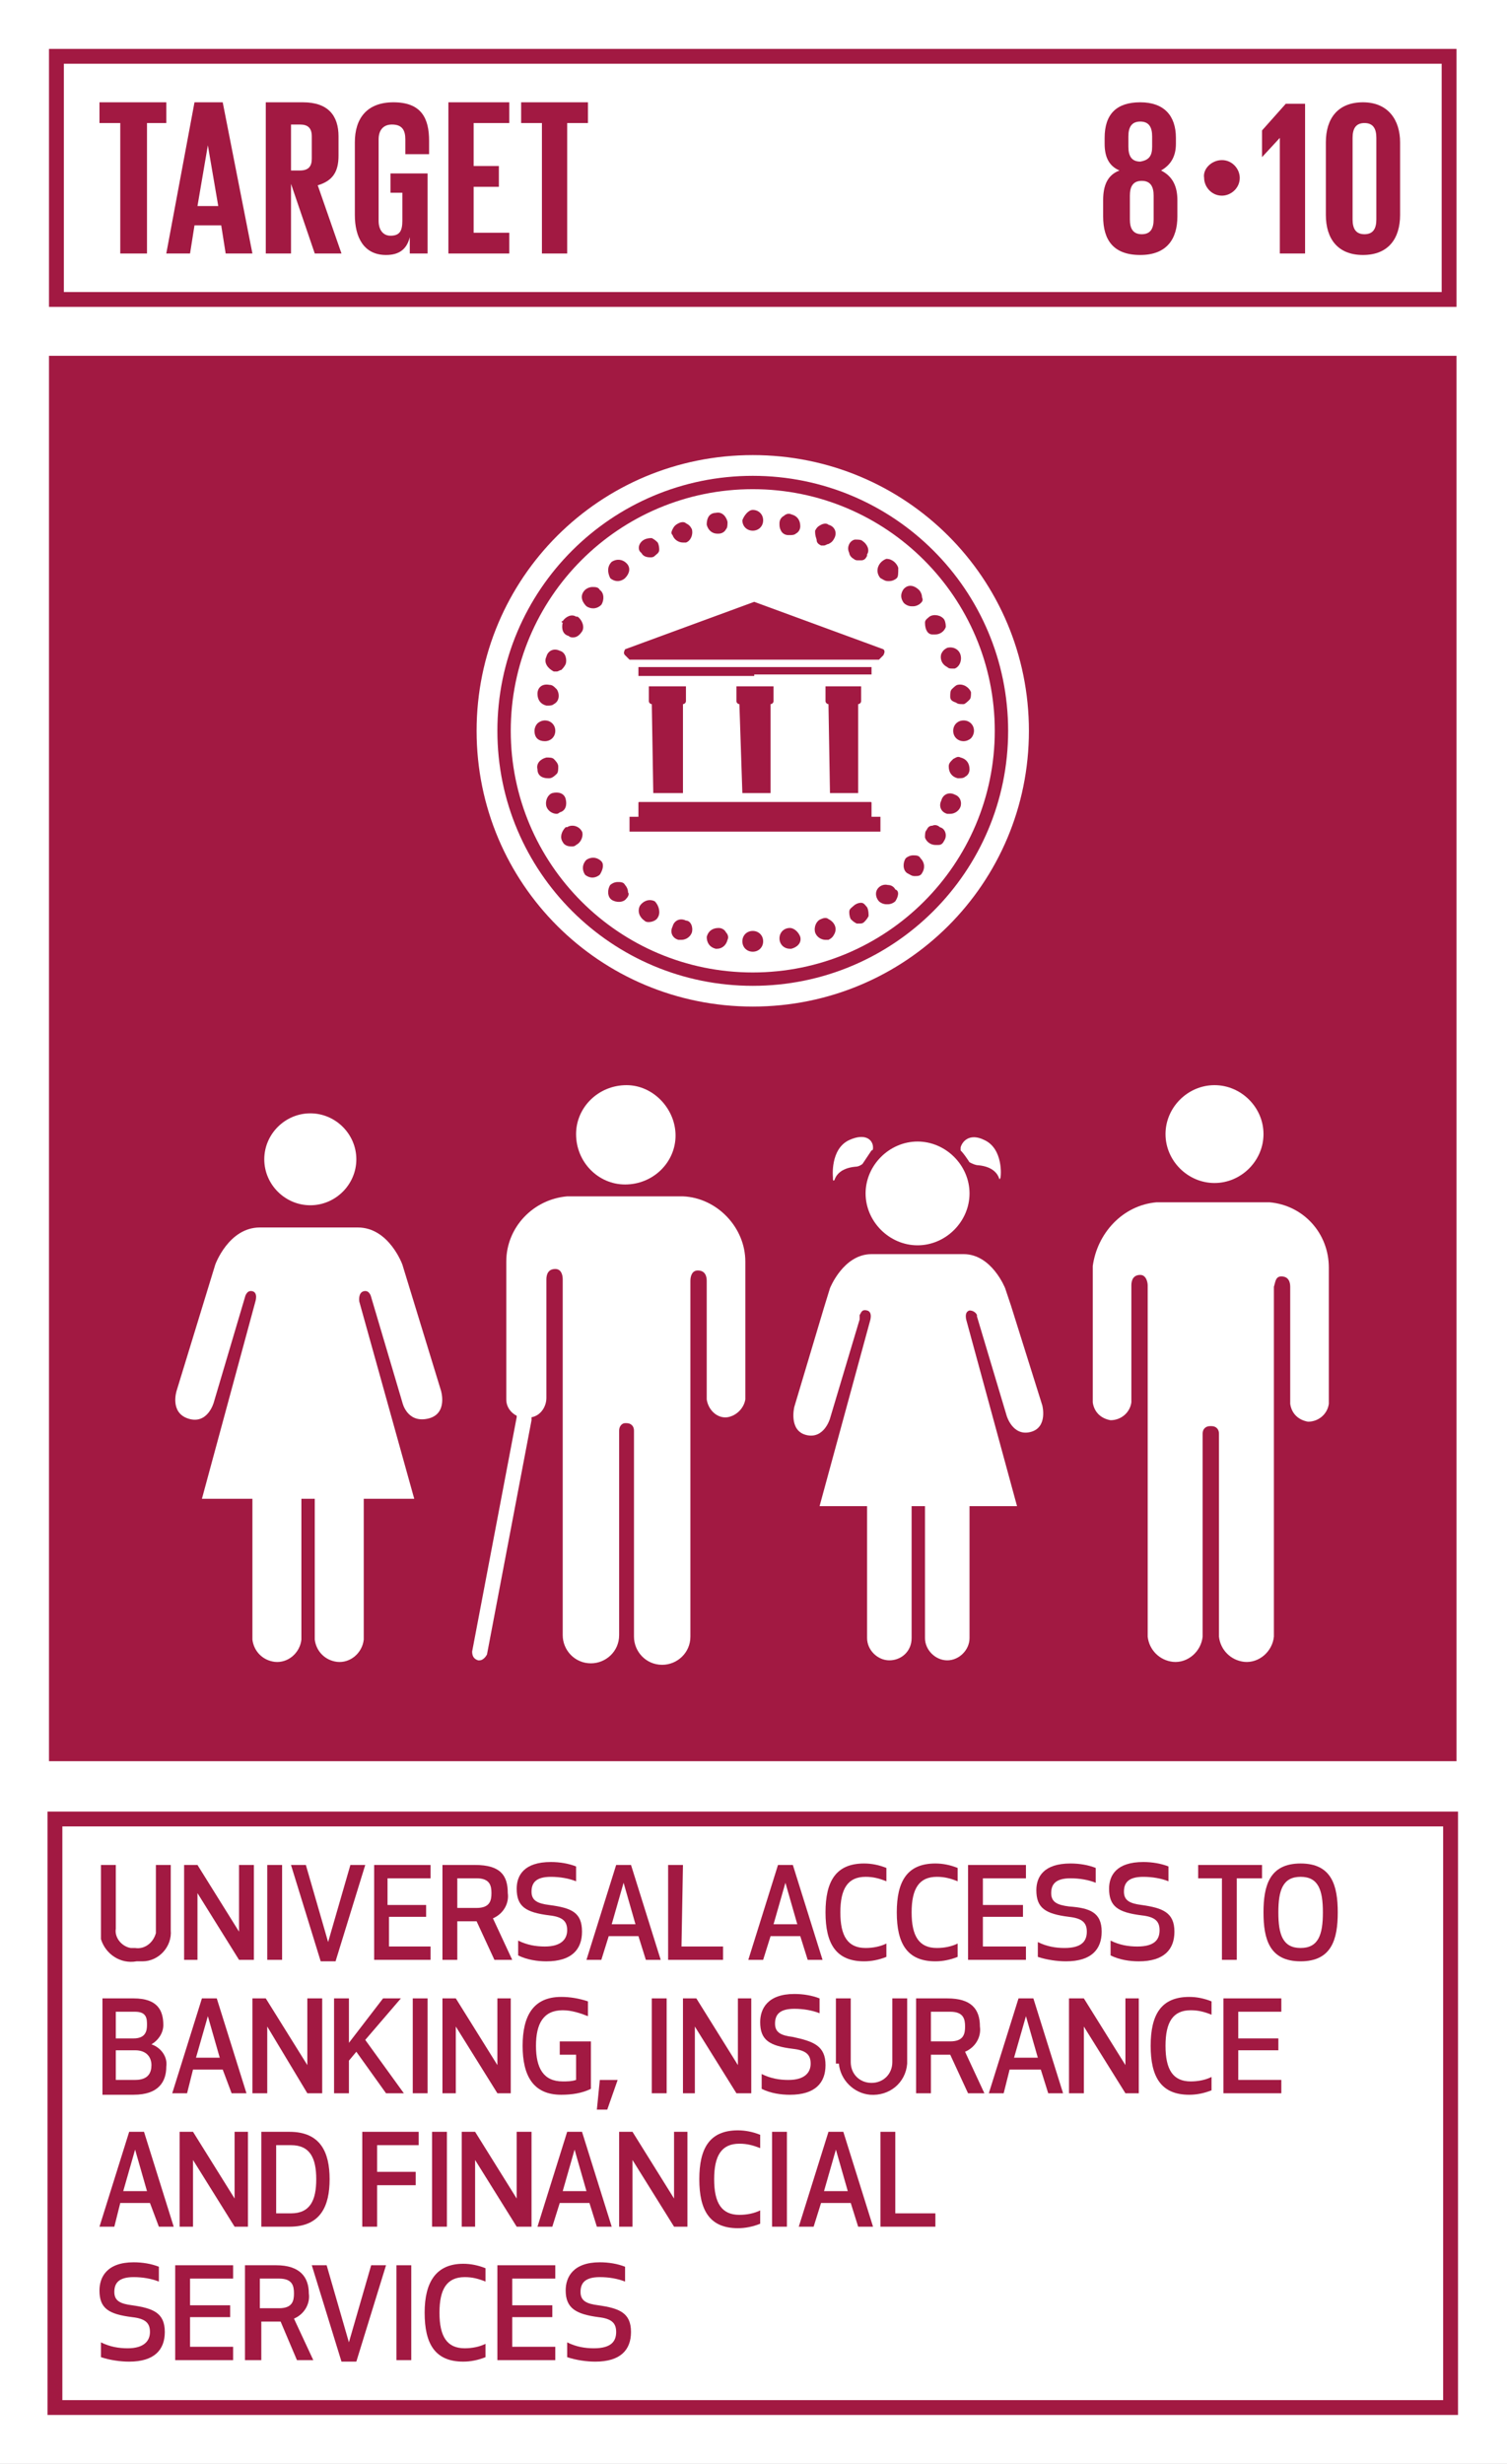 <svg width="112" height="183" viewBox="0 0 112 183" fill="none" xmlns="http://www.w3.org/2000/svg">
<rect x="0" y="0" width="112" height="183" fill="#808080" stroke="none"/>
<g clip-path="url(#clip0_2355_22782)">
<path d="M112 0H0V183H112V0Z" fill="white"/>
<path d="M108.359 179.365H3.531V134.551H108.359V179.365ZM4.634 178.264H107.255V135.652H4.634V178.264Z" fill="#A21942"/>
<path d="M7.503 143.36V138.516H8.607V143.25C8.497 143.911 9.048 144.572 9.71 144.682C9.821 144.682 9.931 144.682 10.041 144.682C10.703 144.792 11.366 144.351 11.586 143.581C11.586 143.47 11.586 143.36 11.586 143.25V138.516H12.69V143.36C12.8 144.572 11.807 145.673 10.593 145.673C10.372 145.673 10.262 145.673 10.152 145.673C8.938 145.893 7.834 145.122 7.503 144.021C7.503 143.801 7.503 143.581 7.503 143.36Z" fill="#A21942"/>
<path d="M17.765 145.563L14.676 140.608V145.563H13.683V138.516H14.676L17.765 143.47V138.516H18.869V145.563H17.765Z" fill="#A21942"/>
<path d="M19.862 145.563V138.516H20.965V145.563H19.862Z" fill="#A21942"/>
<path d="M27.145 138.516L24.938 145.673H23.834L21.627 138.516H22.731L24.386 144.241L26.041 138.516H27.145Z" fill="#A21942"/>
<path d="M31.779 142.369H28.91V144.572H32V145.563H27.807V138.516H32V139.507H28.8V141.489H31.669V142.369H31.779Z" fill="#A21942"/>
<path d="M33.986 145.563H32.883V138.516H35.31C37.186 138.516 37.738 139.286 37.738 140.608C37.848 141.378 37.407 142.149 36.635 142.48L38.069 145.563H36.745L35.421 142.7H33.986V145.563ZM33.986 141.709H35.421C36.414 141.709 36.524 141.158 36.524 140.608C36.524 140.057 36.414 139.507 35.421 139.507H33.986V141.709Z" fill="#A21942"/>
<path d="M43.255 143.472C43.255 144.793 42.483 145.674 40.607 145.674C39.945 145.674 39.172 145.564 38.51 145.234V144.133C39.172 144.463 39.834 144.573 40.496 144.573C41.71 144.573 42.152 144.023 42.152 143.362C42.152 142.701 41.821 142.371 40.828 142.261C39.062 142.041 38.4 141.6 38.4 140.279C38.4 139.288 38.952 138.297 40.938 138.297C41.6 138.297 42.262 138.407 42.814 138.627V139.728C42.262 139.508 41.6 139.398 40.938 139.398C39.834 139.398 39.503 139.838 39.503 140.499C39.503 141.16 39.945 141.38 40.828 141.49C42.483 141.71 43.255 142.041 43.255 143.472Z" fill="#A21942"/>
<path d="M47.448 143.801H45.241L44.69 145.563H43.586L45.793 138.516H46.897L49.103 145.563H48L47.448 143.801ZM46.345 139.837L45.462 142.92H47.228L46.345 139.837Z" fill="#A21942"/>
<path d="M50.648 144.572H53.738V145.563H49.655V138.516H50.758L50.648 144.572Z" fill="#A21942"/>
<path d="M59.476 143.801H57.269L56.717 145.563H55.614L57.821 138.516H58.924L61.131 145.563H60.028L59.476 143.801ZM58.372 139.837L57.49 142.92H59.255L58.372 139.837Z" fill="#A21942"/>
<path d="M64.221 138.406C64.772 138.406 65.324 138.516 65.876 138.737V139.728C65.324 139.507 64.883 139.397 64.331 139.397C63.007 139.397 62.455 140.278 62.455 142.04C62.455 143.802 63.007 144.682 64.331 144.682C64.883 144.682 65.434 144.572 65.876 144.352V145.343C65.324 145.563 64.772 145.673 64.221 145.673C62.124 145.673 61.352 144.352 61.352 142.04C61.352 139.728 62.124 138.406 64.221 138.406Z" fill="#A21942"/>
<path d="M69.517 138.406C70.069 138.406 70.621 138.516 71.172 138.737V139.728C70.621 139.507 70.179 139.397 69.627 139.397C68.303 139.397 67.752 140.278 67.752 142.04C67.752 143.802 68.303 144.682 69.627 144.682C70.179 144.682 70.731 144.572 71.172 144.352V145.343C70.621 145.563 70.069 145.673 69.517 145.673C67.421 145.673 66.648 144.352 66.648 142.04C66.648 139.728 67.421 138.406 69.517 138.406Z" fill="#A21942"/>
<path d="M76.028 142.369H73.048V144.572H76.248V145.563H71.945V138.516H76.248V139.507H73.048V141.489H76.028V142.369Z" fill="#A21942"/>
<path d="M81.876 143.471C81.876 144.793 81.103 145.673 79.228 145.673C78.566 145.673 77.793 145.563 77.131 145.343V144.242C77.793 144.572 78.455 144.682 79.117 144.682C80.441 144.682 80.772 144.132 80.772 143.471C80.772 142.811 80.441 142.48 79.448 142.37C77.683 142.15 77.021 141.71 77.021 140.388C77.021 139.397 77.573 138.406 79.559 138.406C80.221 138.406 80.883 138.516 81.434 138.737V139.838C80.883 139.617 80.221 139.507 79.559 139.507C78.455 139.507 78.124 139.948 78.124 140.608C78.124 141.269 78.566 141.489 79.448 141.599C80.993 141.71 81.876 142.04 81.876 143.471Z" fill="#A21942"/>
<path d="M87.283 143.472C87.283 144.793 86.51 145.674 84.634 145.674C83.972 145.674 83.2 145.564 82.538 145.234V144.133C83.2 144.463 83.862 144.573 84.524 144.573C85.848 144.573 86.179 144.023 86.179 143.362C86.179 142.701 85.848 142.371 84.855 142.261C83.09 142.041 82.427 141.6 82.427 140.279C82.427 139.288 82.979 138.297 84.965 138.297C85.627 138.297 86.29 138.407 86.841 138.627V139.728C86.29 139.508 85.627 139.398 84.965 139.398C83.862 139.398 83.531 139.838 83.531 140.499C83.531 141.16 83.972 141.38 84.855 141.49C86.4 141.71 87.283 142.041 87.283 143.472Z" fill="#A21942"/>
<path d="M91.917 139.507V145.563H90.814V139.507H89.048V138.516H93.793V139.507H91.917Z" fill="#A21942"/>
<path d="M93.903 142.04C93.903 140.058 94.345 138.406 96.662 138.406C98.979 138.406 99.421 140.058 99.421 142.04C99.421 144.022 98.979 145.673 96.662 145.673C94.345 145.673 93.903 144.022 93.903 142.04ZM95.007 142.04C95.007 143.691 95.338 144.682 96.662 144.682C97.986 144.682 98.317 143.691 98.317 142.04C98.317 140.388 97.986 139.397 96.662 139.397C95.338 139.397 95.007 140.388 95.007 142.04Z" fill="#A21942"/>
<path d="M7.614 148.426H9.931C11.697 148.426 12.138 149.307 12.138 150.408C12.138 150.958 11.807 151.509 11.255 151.839C11.917 152.059 12.469 152.72 12.359 153.491C12.359 154.592 11.807 155.583 9.931 155.583H7.614V148.426ZM10.041 149.417H8.607V151.399H9.931C10.814 151.399 10.924 150.848 10.924 150.408C10.924 149.967 10.924 149.417 10.041 149.417ZM8.607 154.482H10.041C11.034 154.482 11.255 153.931 11.255 153.381C11.255 152.83 10.924 152.28 10.041 152.28H8.607V154.482Z" fill="#A21942"/>
<path d="M16.552 153.711H14.345L13.903 155.473H12.8L15.007 148.426H16.11L18.317 155.473H17.214L16.552 153.711ZM15.448 149.747L14.566 152.83H16.331L15.448 149.747Z" fill="#A21942"/>
<path d="M22.841 155.473L19.862 150.518V155.473H18.759V148.426H19.752L22.841 153.381V148.426H23.945V155.473H22.841Z" fill="#A21942"/>
<path d="M26.483 152.39L25.931 153.05V155.473H24.828V148.426H25.931V151.729L28.469 148.426H29.793L27.145 151.509L30.014 155.473H28.69L26.483 152.39Z" fill="#A21942"/>
<path d="M30.676 155.473V148.426H31.779V155.473H30.676Z" fill="#A21942"/>
<path d="M36.966 155.473L33.876 150.518V155.473H32.883V148.426H33.876L36.966 153.381V148.426H37.959V155.473H36.966Z" fill="#A21942"/>
<path d="M38.841 151.95C38.841 149.748 39.614 148.316 41.71 148.316C42.372 148.316 43.034 148.427 43.697 148.647V149.748C43.145 149.528 42.483 149.307 41.821 149.307C40.386 149.307 39.834 150.298 39.834 151.95C39.834 153.602 40.386 154.593 41.821 154.593C42.152 154.593 42.483 154.593 42.814 154.482V152.611H41.6V151.62H43.917V155.143C43.255 155.473 42.483 155.584 41.71 155.584C39.614 155.584 38.841 154.152 38.841 151.95Z" fill="#A21942"/>
<path d="M45.904 154.484L45.131 156.687H44.359L44.579 154.484H45.904Z" fill="#A21942"/>
<path d="M48.441 155.473V148.426H49.545V155.473H48.441Z" fill="#A21942"/>
<path d="M54.731 155.473L51.641 150.518V155.473H50.758V148.426H51.752L54.841 153.381V148.426H55.834V155.473H54.731Z" fill="#A21942"/>
<path d="M61.352 153.383C61.352 154.704 60.579 155.585 58.703 155.585C58.041 155.585 57.269 155.475 56.607 155.145V154.043C57.269 154.374 57.931 154.484 58.593 154.484C59.807 154.484 60.248 153.933 60.248 153.273C60.248 152.612 59.917 152.282 58.924 152.172C57.159 151.951 56.497 151.511 56.497 150.19C56.497 149.199 57.048 148.098 59.035 148.098C59.697 148.098 60.359 148.208 60.91 148.428V149.529C60.359 149.309 59.697 149.199 59.035 149.199C57.931 149.199 57.6 149.639 57.6 150.3C57.6 150.96 58.041 151.181 58.924 151.291C60.469 151.621 61.352 151.951 61.352 153.383Z" fill="#A21942"/>
<path d="M62.124 153.271V148.426H63.227V153.16C63.227 154.041 63.889 154.702 64.772 154.702C65.655 154.702 66.317 154.041 66.317 153.16V148.426H67.421V153.271C67.31 154.702 66.096 155.693 64.662 155.583C63.448 155.473 62.455 154.482 62.345 153.271H62.124Z" fill="#A21942"/>
<path d="M69.186 155.473H68.083V148.426H70.4C72.165 148.426 72.828 149.197 72.828 150.518C72.938 151.289 72.497 152.059 71.724 152.39L73.159 155.473H71.945L70.621 152.61H69.186V155.473ZM69.186 151.619H70.621C71.614 151.619 71.724 151.068 71.724 150.518C71.724 149.967 71.614 149.417 70.621 149.417H69.186V151.619Z" fill="#A21942"/>
<path d="M77.352 153.711H75.034L74.593 155.473H73.49L75.696 148.426H76.8L79.007 155.473H77.903L77.352 153.711ZM76.248 149.747L75.365 152.83H77.131L76.248 149.747Z" fill="#A21942"/>
<path d="M83.641 155.473L80.552 150.518V155.473H79.448V148.426H80.552L83.641 153.381V148.426H84.634V155.473H83.641Z" fill="#A21942"/>
<path d="M88.386 148.316C88.938 148.316 89.49 148.427 90.041 148.647V149.638C89.49 149.417 89.048 149.307 88.496 149.307C87.172 149.307 86.621 150.188 86.621 151.95C86.621 153.712 87.172 154.593 88.496 154.593C89.048 154.593 89.6 154.482 90.041 154.262V155.253C89.49 155.473 88.938 155.584 88.386 155.584C86.29 155.584 85.517 154.262 85.517 151.95C85.517 149.638 86.29 148.316 88.386 148.316Z" fill="#A21942"/>
<path d="M95.007 152.28H92.028V154.482H95.228V155.473H90.924V148.426H95.228V149.417H92.028V151.399H95.007V152.28Z" fill="#A21942"/>
<path d="M11.145 163.621H8.938L8.497 165.383H7.393L9.6 158.336H10.703L12.91 165.383H11.807L11.145 163.621ZM10.041 159.657L9.159 162.74H10.924L10.041 159.657Z" fill="#A21942"/>
<path d="M17.435 165.383L14.345 160.428V165.383H13.352V158.336H14.345L17.435 163.291V158.336H18.428V165.383H17.435Z" fill="#A21942"/>
<path d="M19.421 165.383V158.336H21.517C23.834 158.336 24.497 159.877 24.497 161.859C24.497 163.841 23.834 165.383 21.517 165.383H19.421ZM20.524 164.392H21.628C23.062 164.392 23.503 163.401 23.503 161.859C23.503 160.318 23.062 159.327 21.628 159.327H20.524V164.392Z" fill="#A21942"/>
<path d="M30.896 162.3H28.027V165.383H26.924V158.336H31.117V159.327H28.027V161.309H30.896V162.3Z" fill="#A21942"/>
<path d="M32.11 165.383V158.336H33.214V165.383H32.11Z" fill="#A21942"/>
<path d="M38.4 165.383L35.31 160.428V165.383H34.317V158.336H35.31L38.4 163.291V158.336H39.503V165.383H38.4Z" fill="#A21942"/>
<path d="M43.807 163.621H41.6L41.048 165.383H39.945L42.152 158.336H43.255L45.462 165.383H44.359L43.807 163.621ZM42.703 159.657L41.821 162.74H43.586L42.703 159.657Z" fill="#A21942"/>
<path d="M50.096 165.383L47.007 160.428V165.383H46.014V158.336H47.007L50.096 163.291V158.336H51.09V165.383H50.096Z" fill="#A21942"/>
<path d="M54.841 158.227C55.393 158.227 55.945 158.337 56.497 158.557V159.548C55.945 159.328 55.503 159.218 54.952 159.218C53.628 159.218 53.076 160.098 53.076 161.86C53.076 163.622 53.628 164.503 54.952 164.503C55.503 164.503 56.055 164.393 56.497 164.172V165.163C55.945 165.384 55.393 165.494 54.841 165.494C52.745 165.494 51.972 164.172 51.972 161.86C51.972 159.548 52.745 158.227 54.841 158.227Z" fill="#A21942"/>
<path d="M57.379 165.383V158.336H58.483V165.383H57.379Z" fill="#A21942"/>
<path d="M63.227 163.621H61.021L60.469 165.383H59.365L61.572 158.336H62.676L64.883 165.383H63.779L63.227 163.621ZM62.124 159.657L61.241 162.74H63.007L62.124 159.657Z" fill="#A21942"/>
<path d="M66.538 164.392H69.517V165.383H65.434V158.336H66.538V164.392Z" fill="#A21942"/>
<path d="M12.248 173.202C12.248 174.524 11.476 175.405 9.6 175.405C8.938 175.405 8.165 175.294 7.503 175.074V173.973C8.165 174.304 8.828 174.414 9.49 174.414C10.703 174.414 11.145 173.863 11.145 173.202C11.145 172.542 10.814 172.211 9.821 172.101C8.055 171.881 7.393 171.441 7.393 170.119C7.393 169.128 7.945 168.027 9.931 168.027C10.593 168.027 11.255 168.137 11.807 168.358V169.459C11.255 169.239 10.593 169.128 9.931 169.128C8.828 169.128 8.497 169.569 8.497 170.23C8.497 170.89 8.938 171.11 9.821 171.22C11.366 171.441 12.248 171.771 12.248 173.202Z" fill="#A21942"/>
<path d="M17.104 172.1H14.124V174.302H17.324V175.293H13.021V168.246H17.324V169.237H14.124V171.219H17.104V172.1Z" fill="#A21942"/>
<path d="M19.31 175.293H18.207V168.246H20.524C22.29 168.246 22.952 169.127 22.952 170.338C23.062 171.109 22.621 171.88 21.848 172.21L23.283 175.293H22.069L20.855 172.43H19.421V175.293H19.31ZM19.31 171.439H20.745C21.738 171.439 21.848 170.889 21.848 170.338C21.848 169.788 21.738 169.237 20.745 169.237H19.31V171.439Z" fill="#A21942"/>
<path d="M28.69 168.246L26.483 175.403H25.379L23.172 168.246H24.276L25.931 173.972L27.586 168.246H28.69Z" fill="#A21942"/>
<path d="M29.462 175.293V168.246H30.565V175.293H29.462Z" fill="#A21942"/>
<path d="M34.428 168.137C34.979 168.137 35.531 168.247 36.083 168.467V169.458C35.531 169.238 35.09 169.128 34.538 169.128C33.214 169.128 32.662 170.009 32.662 171.77C32.662 173.532 33.214 174.413 34.538 174.413C35.09 174.413 35.641 174.303 36.083 174.083V175.074C35.531 175.294 34.979 175.404 34.428 175.404C32.331 175.404 31.559 174.083 31.559 171.77C31.559 169.458 32.441 168.137 34.428 168.137Z" fill="#A21942"/>
<path d="M41.048 172.1H38.069V174.302H41.269V175.293H36.966V168.246H41.269V169.237H38.069V171.219H41.048V172.1Z" fill="#A21942"/>
<path d="M46.896 173.202C46.896 174.524 46.124 175.405 44.248 175.405C43.586 175.405 42.814 175.294 42.152 175.074V173.973C42.814 174.304 43.476 174.414 44.138 174.414C45.462 174.414 45.793 173.863 45.793 173.202C45.793 172.542 45.462 172.211 44.469 172.101C42.814 171.881 42.041 171.441 42.041 170.119C42.041 169.128 42.593 168.027 44.579 168.027C45.241 168.027 45.903 168.137 46.455 168.358V169.459C45.903 169.239 45.241 169.128 44.579 169.128C43.476 169.128 43.145 169.569 43.145 170.23C43.145 170.89 43.586 171.11 44.469 171.22C46.014 171.441 46.896 171.771 46.896 173.202Z" fill="#A21942"/>
<path d="M108.248 26.426H3.641V130.808H108.248V26.426Z" fill="#A21942"/>
<path d="M108.359 22.792H3.641V3.633H108.248V22.792H108.359ZM4.745 21.691H107.145V4.734H4.745V21.691Z" fill="#A21942"/>
<path d="M7.393 7.598H12.359V9.139H10.924V18.829H8.938V9.139H7.393V7.598Z" fill="#A21942"/>
<path d="M12.359 18.829L14.455 7.598H16.552L18.759 18.829H16.772L16.441 16.737H14.455L14.124 18.829H12.359ZM14.676 15.305H16.221L15.448 10.791L14.676 15.305Z" fill="#A21942"/>
<path d="M21.628 13.654V18.829H19.752V7.598H22.51C24.386 7.598 25.159 8.589 25.159 10.13V11.562C25.159 12.773 24.717 13.433 23.614 13.764L25.379 18.829H23.393L21.628 13.654ZM21.628 9.139V12.663H22.29C22.952 12.663 23.172 12.332 23.172 11.782V10.13C23.172 9.47 22.841 9.249 22.29 9.249H21.628V9.139Z" fill="#A21942"/>
<path d="M29.131 12.883H31.779V18.829H30.455V17.617C30.234 18.498 29.683 18.939 28.69 18.939C27.034 18.939 26.372 17.617 26.372 15.966V10.571C26.372 8.809 27.255 7.598 29.241 7.598C31.338 7.598 31.89 8.809 31.89 10.46V11.451H30.124V10.35C30.124 9.69 29.903 9.249 29.131 9.249C28.469 9.249 28.138 9.69 28.138 10.35V16.406C28.138 17.067 28.469 17.507 29.021 17.507C29.683 17.507 29.903 17.177 29.903 16.406V14.314H29.021V12.883H29.131Z" fill="#A21942"/>
<path d="M33.324 7.598H37.848V9.139H35.2V12.332H37.076V13.874H35.2V17.287H37.848V18.829H33.324V7.598Z" fill="#A21942"/>
<path d="M38.731 7.598H43.697V9.139H42.152V18.829H40.276V9.139H38.731V7.598Z" fill="#A21942"/>
<path d="M81.986 16.076V14.865C81.986 13.764 82.317 12.993 83.2 12.663C82.427 12.332 82.096 11.672 82.096 10.681V10.24C82.096 8.479 82.979 7.598 84.745 7.598C86.51 7.598 87.393 8.589 87.393 10.24V10.681C87.393 11.562 87.062 12.222 86.29 12.663C87.172 13.103 87.503 13.874 87.503 14.865V16.076C87.503 17.728 86.731 18.939 84.745 18.939C82.758 18.939 81.986 17.838 81.986 16.076ZM85.738 16.296V14.534C85.738 13.874 85.517 13.433 84.855 13.433C84.193 13.433 83.972 13.874 83.972 14.534V16.296C83.972 16.957 84.193 17.397 84.855 17.397C85.517 17.397 85.738 16.957 85.738 16.296ZM85.627 10.901V10.13C85.627 9.47 85.407 9.029 84.745 9.029C84.083 9.029 83.862 9.47 83.862 10.13V10.901C83.862 11.562 84.083 12.002 84.745 12.002C85.407 11.892 85.627 11.562 85.627 10.901Z" fill="#A21942"/>
<path d="M90.814 11.891C91.586 11.891 92.138 12.551 92.138 13.212C92.138 13.983 91.476 14.533 90.814 14.533C90.041 14.533 89.49 13.873 89.49 13.212C89.379 12.551 90.041 11.891 90.814 11.891Z" fill="#A21942"/>
<path d="M96.993 7.598V18.829H95.117V10.24L93.793 11.672V9.69L95.558 7.708H96.993V7.598Z" fill="#A21942"/>
<path d="M98.538 15.966V10.571C98.538 8.809 99.421 7.598 101.296 7.598C103.172 7.598 104.055 8.919 104.055 10.571V15.966C104.055 17.728 103.172 18.939 101.296 18.939C99.421 18.939 98.538 17.728 98.538 15.966ZM102.29 16.296V10.24C102.29 9.58 102.069 9.139 101.407 9.139C100.745 9.139 100.524 9.58 100.524 10.24V16.296C100.524 16.957 100.745 17.397 101.407 17.397C102.069 17.397 102.29 16.957 102.29 16.296Z" fill="#A21942"/>
<path d="M46.455 87.975C48.552 87.975 50.207 86.323 50.207 84.341C50.207 82.359 48.552 80.598 46.565 80.598C44.469 80.598 42.814 82.249 42.814 84.231C42.814 86.323 44.469 87.975 46.455 87.975Z" fill="white"/>
<path d="M50.759 88.856H50.538H42.483H42.152C39.614 89.076 37.627 91.168 37.627 93.7V103.94C37.627 104.491 37.959 104.931 38.4 105.152V105.262L35.09 122.659C35.09 122.989 35.2 123.209 35.531 123.319H35.641C35.862 123.319 36.083 123.099 36.193 122.879L39.503 105.482C39.503 105.372 39.503 105.372 39.503 105.262C40.166 105.151 40.607 104.491 40.607 103.83V95.022C40.607 94.691 40.717 94.251 41.269 94.251C41.71 94.251 41.821 94.691 41.821 95.022V121.448C41.821 122.549 42.703 123.54 43.917 123.54C45.021 123.54 46.014 122.659 46.014 121.448V106.253C46.014 105.922 46.234 105.702 46.455 105.702H46.566C46.897 105.702 47.117 105.922 47.117 106.253C47.117 106.253 47.117 106.253 47.117 106.363V121.558C47.117 122.659 48 123.65 49.214 123.65C50.317 123.65 51.31 122.769 51.31 121.558V95.132C51.31 94.801 51.421 94.361 51.862 94.361C52.414 94.361 52.524 94.801 52.524 95.132V103.94C52.634 104.711 53.297 105.372 54.069 105.262C54.731 105.151 55.283 104.601 55.393 103.94V93.7C55.393 91.168 53.297 88.966 50.759 88.856Z" fill="white"/>
<path d="M90.262 87.865C88.276 87.865 86.621 86.213 86.621 84.231C86.621 82.249 88.276 80.598 90.262 80.598C92.248 80.598 93.903 82.249 93.903 84.231C93.903 86.213 92.248 87.865 90.262 87.865Z" fill="white"/>
<path d="M85.959 89.297H86.179H94.124H94.345C96.883 89.517 98.758 91.609 98.758 94.142V104.272C98.648 105.042 97.986 105.593 97.214 105.593C96.552 105.483 96 105.042 95.889 104.272V95.573C95.889 95.243 95.779 94.802 95.227 94.802C94.786 94.802 94.786 95.243 94.676 95.573V121.559C94.565 122.66 93.572 123.541 92.469 123.43C91.476 123.32 90.703 122.55 90.593 121.559V106.474C90.593 106.143 90.372 105.923 90.041 105.923C90.041 105.923 90.041 105.923 89.931 105.923C89.6 105.923 89.379 106.143 89.379 106.474C89.379 106.474 89.379 106.474 89.379 106.584V121.559C89.269 122.66 88.276 123.541 87.172 123.43C86.179 123.32 85.407 122.55 85.296 121.559V95.463C85.296 95.243 85.186 94.692 84.745 94.692C84.193 94.692 84.083 95.133 84.083 95.463V104.161C83.972 104.932 83.31 105.483 82.538 105.483C81.876 105.373 81.324 104.932 81.214 104.161V94.031C81.545 91.609 83.421 89.517 85.959 89.297Z" fill="white"/>
<path d="M23.062 89.518C21.186 89.518 19.641 87.977 19.641 86.105C19.641 84.233 21.186 82.691 23.062 82.691C24.938 82.691 26.483 84.233 26.483 86.105C26.483 87.977 24.938 89.518 23.062 89.518Z" fill="white"/>
<path d="M13.131 103.28L16 93.921C16 93.921 16.993 91.168 19.31 91.168H26.593C28.91 91.168 29.903 93.921 29.903 93.921L32.772 103.28C32.772 103.28 33.324 105.042 31.779 105.372C30.234 105.702 29.903 104.161 29.903 104.161L27.586 96.343C27.586 96.343 27.476 95.793 27.034 95.903C26.593 96.013 26.703 96.673 26.703 96.673L30.786 111.318H27.034V121.778C26.924 122.769 26.041 123.54 25.048 123.43C24.165 123.32 23.503 122.659 23.393 121.778V111.318H22.4V121.778C22.29 122.769 21.407 123.54 20.414 123.43C19.531 123.32 18.869 122.659 18.759 121.778V111.318H15.007L18.979 96.673C18.979 96.673 19.2 96.013 18.759 95.903C18.317 95.793 18.207 96.343 18.207 96.343L15.889 104.161C15.889 104.161 15.448 105.812 14.014 105.372C12.579 104.932 13.131 103.28 13.131 103.28Z" fill="white"/>
<path d="M59.034 104.49L61.241 97.112L61.682 95.681C61.682 95.681 62.676 93.148 64.772 93.148H71.614C73.71 93.148 74.703 95.681 74.703 95.681L75.145 97.002L77.462 104.379C77.462 104.379 77.903 106.031 76.579 106.361C75.255 106.692 74.814 105.15 74.814 105.15L72.607 97.773V97.663C72.496 97.443 72.276 97.333 72.055 97.333C71.614 97.443 71.834 98.103 71.834 98.103L75.586 111.867H72.055V121.666C72.055 122.547 71.282 123.318 70.4 123.318C69.517 123.318 68.745 122.547 68.745 121.666V111.867H67.751V121.666C67.751 122.657 66.979 123.318 66.096 123.318C65.214 123.318 64.441 122.547 64.441 121.666V111.867H60.91L64.662 98.103C64.662 98.103 64.882 97.443 64.441 97.333C64 97.222 64 97.553 63.889 97.663V97.993L61.682 105.37C61.682 105.37 61.241 106.912 59.917 106.582C58.593 106.251 59.034 104.49 59.034 104.49Z" fill="white"/>
<path d="M64.883 85.224C64.883 84.673 64.331 84.123 63.117 84.673C61.683 85.334 61.903 87.426 61.903 87.426C61.903 87.646 61.903 87.756 62.014 87.646C62.124 87.316 62.455 86.765 63.559 86.655C63.779 86.655 64 86.545 64.11 86.435C64.331 86.105 64.552 85.774 64.772 85.444C64.883 85.444 64.883 85.334 64.883 85.224Z" fill="white"/>
<path d="M73.159 84.674C72.055 84.124 71.503 84.784 71.393 85.225C71.393 85.335 71.393 85.445 71.393 85.445C71.614 85.665 71.835 85.995 72.055 86.326C72.276 86.436 72.496 86.546 72.717 86.546C73.821 86.656 74.152 87.207 74.262 87.537C74.262 87.647 74.372 87.537 74.372 87.317C74.372 87.427 74.593 85.335 73.159 84.674Z" fill="white"/>
<path d="M68.193 84.785C66.096 84.785 64.331 86.547 64.331 88.639C64.331 90.731 66.096 92.493 68.193 92.493C70.289 92.493 72.055 90.731 72.055 88.639C72.055 86.547 70.289 84.785 68.193 84.785Z" fill="white"/>
<path d="M55.945 33.801C44.579 33.801 35.421 42.94 35.421 54.281C35.421 65.622 44.579 74.761 55.945 74.761C67.31 74.761 76.469 65.622 76.469 54.281C76.469 42.94 67.31 33.801 55.945 33.801ZM55.945 73.22C45.462 73.22 36.965 64.741 36.965 54.281C36.965 43.821 45.462 35.342 55.945 35.342C66.428 35.342 74.924 43.821 74.924 54.281C74.924 64.741 66.428 73.22 55.945 73.22Z" fill="white"/>
<path d="M55.945 36.332C46.014 36.332 37.959 44.37 37.959 54.28C37.959 64.189 46.014 72.227 55.945 72.227C65.876 72.227 73.931 64.189 73.931 54.28C73.931 44.37 65.876 36.332 55.945 36.332ZM72.165 51.417C72.165 51.637 72.165 51.857 72.055 51.967C71.945 52.078 71.724 52.298 71.614 52.298H71.503C71.393 52.298 71.172 52.298 71.062 52.188C70.731 52.078 70.621 51.967 70.621 51.747C70.621 51.527 70.621 51.307 70.731 51.197C70.841 51.087 71.062 50.866 71.172 50.866C71.614 50.756 72.055 51.087 72.165 51.417ZM71.393 48.664C71.503 49.105 71.283 49.545 70.952 49.655C70.841 49.655 70.731 49.655 70.731 49.655C70.621 49.655 70.51 49.655 70.4 49.545C69.959 49.325 69.848 48.884 69.959 48.554C70.069 48.334 70.179 48.224 70.4 48.114C70.841 48.004 71.283 48.224 71.393 48.664ZM68.745 46.242C68.745 46.022 68.965 45.911 69.076 45.801C69.407 45.581 69.959 45.691 70.179 46.022C70.29 46.242 70.29 46.462 70.29 46.572C70.179 46.902 69.848 47.123 69.517 47.123C69.407 47.123 69.407 47.123 69.296 47.123C68.965 47.123 68.745 46.792 68.745 46.242ZM63.117 40.406C63.227 40.186 63.448 40.076 63.559 40.076C63.779 40.076 64 40.076 64.11 40.186C64.441 40.406 64.662 40.846 64.441 41.177C64.441 41.177 64.441 41.177 64.441 41.287C64.331 41.507 64.221 41.617 64 41.617H63.779C63.669 41.617 63.559 41.617 63.448 41.507C63.227 41.397 63.117 41.177 63.117 41.067C63.007 40.846 63.007 40.626 63.117 40.406ZM61.572 52.298C61.462 52.298 61.352 52.188 61.352 52.078V50.976H64V52.078C64 52.188 63.889 52.298 63.779 52.298V58.904H61.683L61.572 52.298ZM56.055 50.206H47.448V49.545H64.772V50.096H56.055V50.206ZM54.952 52.298C54.841 52.298 54.731 52.188 54.731 52.078V50.976H57.489V52.078C57.489 52.188 57.379 52.298 57.269 52.298V58.904H55.172L54.952 52.298ZM48.441 52.298C48.331 52.298 48.221 52.188 48.221 52.078V50.976H50.979V52.078C50.979 52.188 50.869 52.298 50.758 52.298V58.904H48.552L48.441 52.298ZM56.055 48.995H46.786L46.455 48.664C46.345 48.554 46.345 48.444 46.455 48.224L56.055 44.7L65.655 48.224C65.765 48.334 65.765 48.444 65.655 48.664L65.324 48.995H56.055ZM60.579 39.415C60.69 39.195 60.8 39.085 61.021 38.975C61.241 38.864 61.462 38.864 61.572 38.975C62.014 39.085 62.234 39.525 62.014 39.966C61.903 40.186 61.793 40.296 61.572 40.406C61.462 40.406 61.352 40.516 61.241 40.516C61.131 40.516 61.021 40.516 61.021 40.516C60.8 40.406 60.69 40.296 60.69 40.076C60.579 39.745 60.579 39.635 60.579 39.415ZM58.262 38.314C58.372 38.204 58.593 38.094 58.814 38.204C59.255 38.314 59.476 38.644 59.476 39.085C59.476 39.305 59.365 39.525 59.145 39.635C59.034 39.745 58.814 39.745 58.703 39.745H58.593C58.372 39.745 58.152 39.635 58.041 39.415C57.931 39.195 57.931 39.085 57.931 38.864C57.931 38.644 58.041 38.424 58.262 38.314ZM55.945 37.873C56.386 37.873 56.717 38.204 56.717 38.644C56.717 39.085 56.386 39.415 55.945 39.415C55.503 39.415 55.172 39.085 55.172 38.644C55.283 38.314 55.614 37.873 55.945 37.873ZM52.634 38.424C52.745 38.204 52.965 38.094 53.186 38.094C53.627 37.984 53.959 38.314 54.069 38.754C54.069 38.975 54.069 39.195 53.959 39.305C53.848 39.525 53.627 39.635 53.407 39.635H53.296C52.965 39.635 52.634 39.415 52.524 38.975C52.524 38.864 52.524 38.644 52.634 38.424ZM49.986 39.305C50.096 39.085 50.207 38.975 50.428 38.864C50.648 38.754 50.869 38.754 50.979 38.864C51.2 38.975 51.31 39.085 51.421 39.305C51.531 39.745 51.31 40.186 50.979 40.296C50.869 40.296 50.758 40.296 50.758 40.296C50.428 40.296 50.096 40.076 49.986 39.745C49.876 39.635 49.876 39.525 49.986 39.305ZM47.889 40.076C48.11 39.966 48.331 39.966 48.441 39.966C48.662 40.076 48.772 40.186 48.883 40.296C48.993 40.516 48.993 40.736 48.993 40.846C48.993 41.067 48.772 41.177 48.662 41.287C48.552 41.397 48.441 41.397 48.331 41.397C48 41.397 47.779 41.287 47.669 41.067C47.338 40.846 47.448 40.296 47.889 40.076ZM45.462 41.727C45.793 41.507 46.234 41.507 46.565 41.837C46.896 42.168 46.786 42.608 46.455 42.938C46.345 43.049 46.124 43.159 45.903 43.159C45.683 43.159 45.462 43.049 45.352 42.938C45.131 42.498 45.131 42.058 45.462 41.727ZM41.821 46.132C42.041 45.801 42.483 45.581 42.814 45.801C42.814 45.801 42.814 45.801 42.924 45.801C43.255 46.022 43.476 46.572 43.255 46.902C43.034 47.233 42.814 47.343 42.593 47.343C42.483 47.343 42.372 47.343 42.262 47.233C41.821 47.123 41.71 46.682 41.821 46.242C41.71 46.242 41.71 46.132 41.821 46.132ZM40.607 48.774C40.717 48.334 41.158 48.114 41.6 48.334C42.041 48.444 42.152 48.995 42.041 49.325C41.931 49.545 41.821 49.655 41.71 49.765C41.6 49.765 41.489 49.875 41.379 49.875C41.269 49.875 41.158 49.875 41.158 49.875C40.717 49.655 40.386 49.215 40.607 48.774ZM40.828 50.866C41.048 50.866 41.158 50.976 41.379 51.197C41.6 51.527 41.6 52.078 41.158 52.298C41.048 52.408 40.828 52.408 40.717 52.408H40.607C40.165 52.298 39.945 51.967 39.945 51.527C39.945 51.087 40.276 50.756 40.828 50.866ZM39.724 54.28C39.724 54.059 39.834 53.839 39.945 53.729C40.055 53.619 40.276 53.509 40.496 53.509C40.938 53.509 41.269 53.839 41.269 54.28C41.269 54.72 40.938 55.05 40.496 55.05C40.055 55.05 39.724 54.83 39.724 54.28ZM39.945 57.142C39.834 56.702 40.165 56.372 40.607 56.262C40.828 56.262 41.048 56.262 41.158 56.372C41.269 56.482 41.489 56.702 41.489 56.922C41.489 57.142 41.489 57.363 41.379 57.473C41.269 57.583 41.048 57.803 40.828 57.803H40.717C40.276 57.803 39.945 57.583 39.945 57.142ZM41.379 60.446C41.048 60.446 40.717 60.225 40.607 59.895C40.496 59.455 40.717 59.014 41.048 58.904C41.489 58.794 41.931 58.904 42.041 59.345C42.152 59.785 42.041 60.225 41.6 60.336C41.489 60.446 41.379 60.446 41.379 60.446ZM42.814 62.758C42.703 62.868 42.593 62.868 42.483 62.868C42.152 62.868 41.931 62.758 41.821 62.538C41.6 62.208 41.71 61.767 42.041 61.437C42.041 61.437 42.041 61.437 42.152 61.437C42.483 61.217 43.034 61.327 43.255 61.767C43.365 61.987 43.255 62.538 42.814 62.758ZM43.476 43.819C43.586 43.709 43.807 43.599 44.028 43.599C44.248 43.599 44.469 43.599 44.579 43.819C44.91 44.04 44.91 44.59 44.69 44.92C44.358 45.251 43.917 45.251 43.586 45.031C43.145 44.59 43.145 44.15 43.476 43.819C43.365 43.819 43.365 43.819 43.476 43.819ZM44.579 64.96C44.469 65.07 44.248 65.18 44.028 65.18C43.807 65.18 43.586 65.07 43.476 64.96C43.255 64.63 43.255 64.189 43.586 63.859C43.917 63.639 44.358 63.639 44.69 63.969C44.91 64.189 44.8 64.63 44.579 64.96ZM46.565 66.722C46.345 67.052 45.793 67.052 45.462 66.832C45.131 66.612 45.131 66.061 45.352 65.731C45.462 65.621 45.683 65.511 45.903 65.511C46.124 65.511 46.345 65.511 46.455 65.731C46.565 65.841 46.676 66.061 46.676 66.281C46.786 66.392 46.676 66.612 46.565 66.722ZM46.786 60.666H47.448V59.675C47.448 59.565 47.448 59.565 47.559 59.565H64.662C64.772 59.565 64.772 59.565 64.772 59.675V60.666H65.434V61.767H46.786V60.666ZM48.883 68.153C48.772 68.374 48.441 68.484 48.221 68.484C48.11 68.484 48 68.484 47.889 68.374C47.559 68.153 47.338 67.713 47.559 67.272C47.779 66.942 48.221 66.722 48.662 66.942C48.993 67.272 49.103 67.823 48.883 68.153ZM51.421 69.254C51.31 69.585 50.979 69.805 50.648 69.805C50.538 69.805 50.428 69.805 50.428 69.805C49.986 69.695 49.765 69.254 49.986 68.814C50.096 68.374 50.538 68.153 50.979 68.374C51.31 68.374 51.531 68.814 51.421 69.254ZM53.296 70.466H53.186C52.745 70.356 52.524 70.025 52.524 69.585C52.634 69.144 52.965 68.924 53.407 68.924C53.627 68.924 53.848 69.034 53.959 69.254C54.069 69.365 54.179 69.585 54.069 69.805C53.959 70.245 53.627 70.466 53.296 70.466ZM55.945 70.686C55.503 70.686 55.172 70.356 55.172 69.915C55.172 69.475 55.503 69.144 55.945 69.144C56.386 69.144 56.717 69.475 56.717 69.915C56.717 70.356 56.386 70.686 55.945 70.686ZM59.476 69.585C59.586 70.025 59.255 70.356 58.814 70.466H58.703C58.262 70.466 57.931 70.135 57.931 69.695C57.931 69.254 58.262 68.924 58.703 68.924C59.034 68.924 59.365 69.254 59.476 69.585ZM62.014 69.365C61.903 69.585 61.793 69.695 61.572 69.805C61.462 69.805 61.352 69.805 61.352 69.805C61.021 69.805 60.69 69.585 60.579 69.254C60.469 68.814 60.69 68.374 61.021 68.263C61.241 68.153 61.462 68.153 61.572 68.263C62.014 68.484 62.234 68.924 62.014 69.365ZM64.552 68.043C64.441 68.263 64.331 68.374 64.221 68.484C64.11 68.594 64 68.594 63.889 68.594H63.669C63.448 68.484 63.338 68.374 63.227 68.263C63.117 68.043 63.117 67.823 63.117 67.713C63.117 67.493 63.338 67.383 63.448 67.272C63.559 67.162 63.779 67.052 64 67.052C64.221 67.052 64.331 67.272 64.441 67.383C64.552 67.603 64.552 67.823 64.552 68.043ZM66.538 66.942C66.427 67.052 66.207 67.162 65.986 67.162H65.876C65.655 67.162 65.434 67.052 65.324 66.942C65.214 66.832 65.103 66.612 65.103 66.392C65.103 65.951 65.545 65.621 65.986 65.731C66.207 65.731 66.427 65.841 66.538 66.061C66.869 66.171 66.758 66.612 66.538 66.942ZM66.648 42.938C66.538 43.049 66.317 43.159 66.096 43.159H65.986C65.765 43.159 65.655 43.049 65.434 42.938C65.324 42.828 65.214 42.608 65.214 42.388C65.214 41.948 65.545 41.617 65.876 41.507C66.317 41.507 66.648 41.837 66.758 42.168C66.758 42.608 66.758 42.828 66.648 42.938ZM68.524 64.85C68.414 65.07 68.193 65.07 67.972 65.07C67.752 65.07 67.641 64.96 67.421 64.85C67.09 64.63 67.09 64.079 67.31 63.749C67.421 63.639 67.641 63.529 67.862 63.529C68.083 63.529 68.303 63.529 68.414 63.749C68.745 64.079 68.745 64.52 68.524 64.85ZM68.414 44.81C68.303 44.92 68.083 45.031 67.862 45.031H67.752C67.531 45.031 67.31 44.92 67.2 44.81C67.09 44.7 66.979 44.48 66.979 44.26C66.979 44.04 67.09 43.819 67.2 43.709C67.531 43.379 67.972 43.489 68.303 43.819C68.414 43.929 68.524 44.15 68.524 44.37C68.634 44.59 68.524 44.7 68.414 44.81ZM70.179 62.428C70.069 62.648 69.959 62.758 69.738 62.758C69.627 62.758 69.627 62.758 69.517 62.758C69.186 62.758 68.855 62.538 68.745 62.208C68.745 61.987 68.745 61.767 68.855 61.657C68.965 61.437 69.076 61.327 69.296 61.327C69.517 61.217 69.738 61.327 69.848 61.437C70.29 61.547 70.4 62.097 70.179 62.428ZM71.393 59.895C71.283 60.225 70.952 60.446 70.621 60.446C70.51 60.446 70.4 60.446 70.4 60.446C69.959 60.336 69.738 59.895 69.959 59.455C70.069 59.014 70.51 58.794 70.952 59.014C71.283 59.124 71.503 59.455 71.393 59.895ZM71.724 57.693C71.614 57.803 71.393 57.803 71.283 57.803H71.172C70.731 57.693 70.51 57.363 70.51 56.922C70.51 56.702 70.621 56.592 70.841 56.372C71.062 56.262 71.172 56.151 71.393 56.262C71.834 56.372 72.055 56.702 72.055 57.142C72.055 57.363 71.945 57.583 71.724 57.693ZM71.614 55.05C71.172 55.05 70.841 54.72 70.841 54.28C70.841 53.839 71.172 53.509 71.614 53.509C72.055 53.509 72.386 53.839 72.386 54.28C72.386 54.5 72.276 54.72 72.165 54.83C72.055 54.94 71.834 55.05 71.614 55.05Z" fill="white"/>
</g>
<defs>
<clipPath id="clip0_2355_22782">
<rect width="112" height="183" fill="white"/>
</clipPath>
</defs>
</svg>

